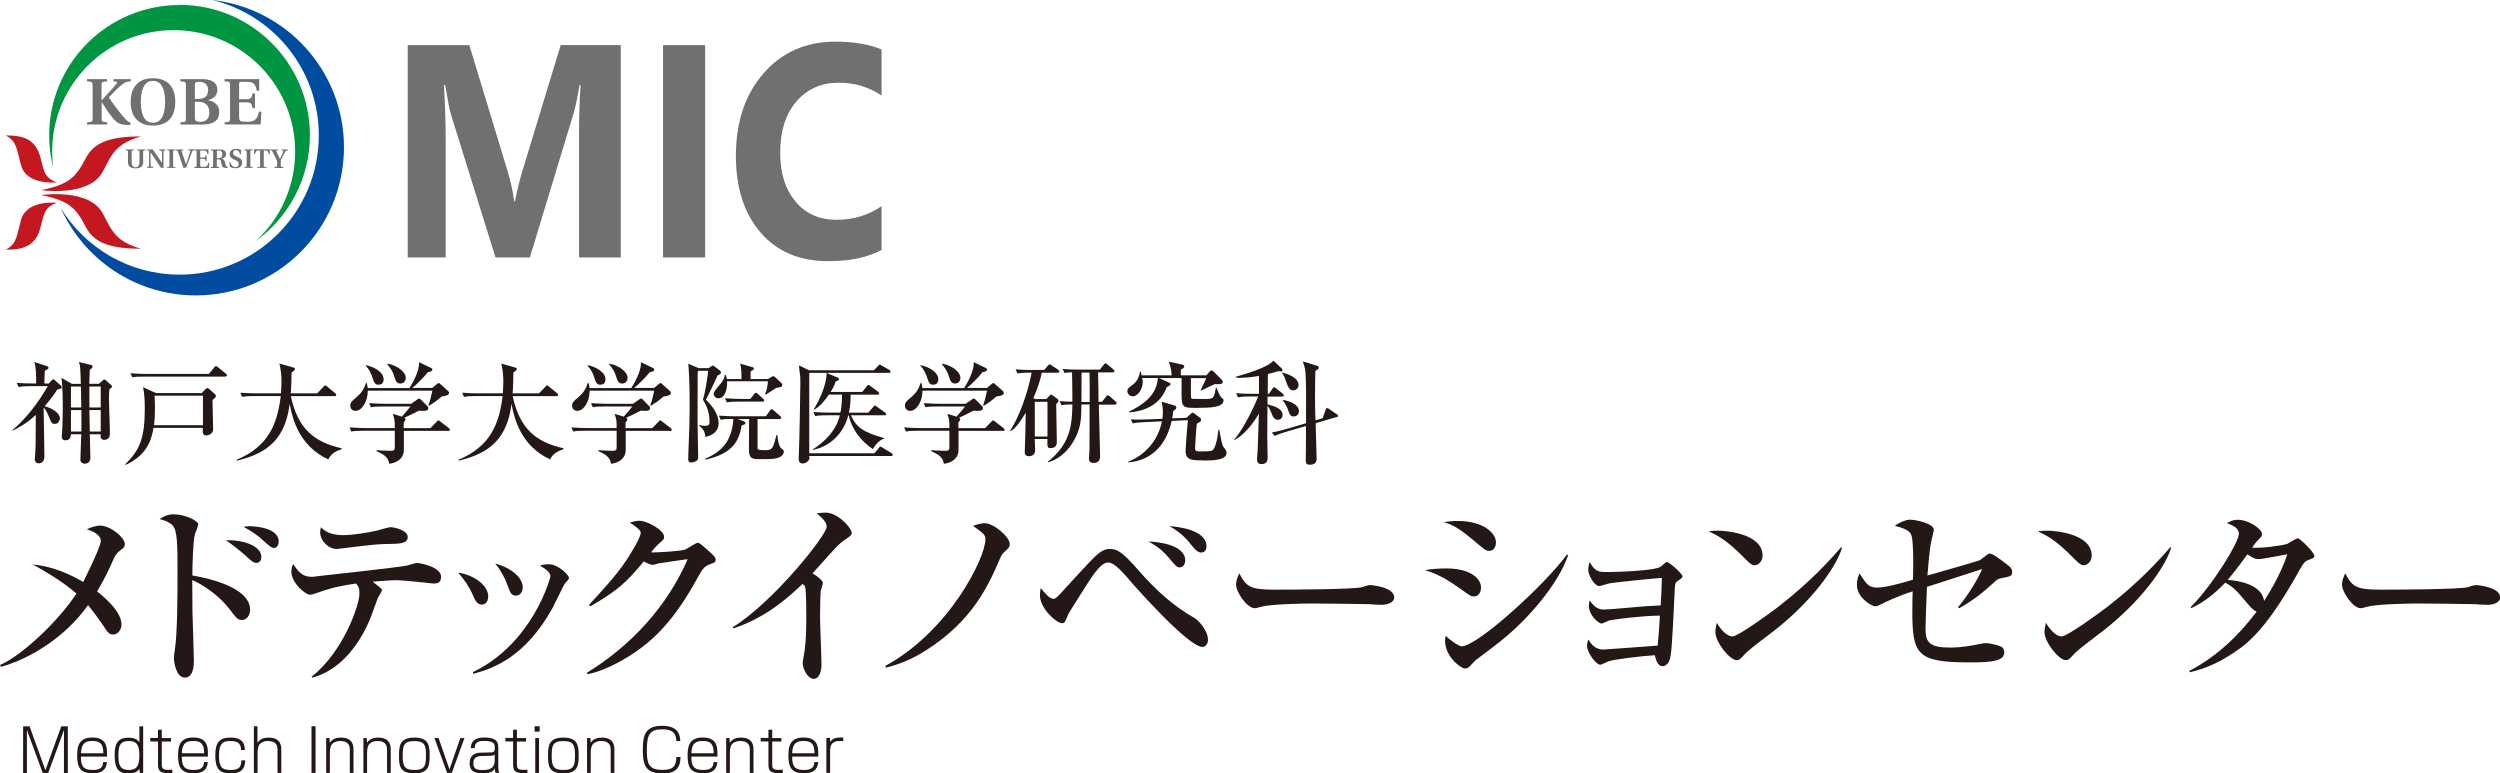 <?xml version="1.0" encoding="UTF-8"?><svg id="_レイヤー_2" xmlns="http://www.w3.org/2000/svg" width="278" height="86" viewBox="0 0 278 86"><defs><style>.cls-1{fill:#231815;}.cls-2{fill:#009541;}.cls-3{fill:#717071;}.cls-4{fill:#004ca0;}.cls-5{fill:#c3181f;}</style></defs><g id="parts_top"><g id="_新規シンボル_10"><path class="cls-1" d="M13.36,61.21c-.44.33-.62.67-.87,1.27-.75,1.73-1.44,2.84-1.69,3.29.47.38,2.71,2.11,2.71,3.68,0,.53-.38,1.11-.93,1.11-.47,0-.64-.29-1.15-1.07-.56-.8-.98-1.4-1.64-2.2-2.49,3.51-6.35,5.93-9.68,6.86l-.11-.2c2.46-1.07,6.5-4.88,8.5-7.95-1.55-1.35-3.44-2.44-4.86-3.24,1.49.18,3.09.51,5.62,1.95.04-.11,1.95-3.86,1.95-4.55,0-.75-1-1.11-1.55-1.31.42-.18.93-.4,1.49-.4,1.13,0,2.73,1.33,2.73,2.04,0,.36-.18.47-.51.71Z"/><path class="cls-1" d="M26.93,68.94c-.49,0-.62-.16-1.4-1.2-1.2-1.55-2.97-2.73-4.15-3.24,0,.51.02,3.11.02,3.53.02.87.16,4.68.16,5.46,0,.33,0,1.86-1,1.86s-1.22-1.8-1.22-2.11.07-.75.09-.91c.31-1.8.31-6.55.31-8.61,0-3.13,0-4.77-.58-5.33-.47-.44-1.07-.58-1.42-.67.24-.16.82-.53,1.55-.53,1.27,0,2.75.71,2.75,1.11,0,.18-.29.93-.36,1.09-.22.75-.29,3.64-.29,4.6,1.24.22,6.42,1.18,6.42,3.82,0,.51-.31,1.13-.89,1.13ZM28.51,62.59c-.33,0-.44-.11-1.47-1.04-.02,0-1.13-.98-1.93-1.46,1.8-.11,3.95.58,3.95,1.84,0,.51-.33.67-.56.67ZM30.48,60.93c-.29,0-.51-.18-1.58-1.15-.16-.13-.67-.58-1.82-1.2.31-.04.4-.07.6-.07.09,0,3.31,0,3.31,1.71,0,.33-.18.71-.51.71Z"/><path class="cls-1" d="M48.29,64.9s-3.42-.38-4.06-.38-1,.02-2.8.16c.95.73,1.04.8,1.04.95s-.4.73-.44.84c-.18.42-.82,2.29-1,2.66-1.78,3.97-4.22,5.66-6.28,6.22l-.11-.09c3.51-2.75,5.33-7.95,5.33-9.26,0-.64-.11-.78-.38-1.11-2.46.36-3.17.64-4.33,1.04-.29.11-.56.2-.82.2-.47,0-2.04-1.31-2.04-2.55,0-.38.09-.6.18-.87.62.87,1,1.44,2.15,1.44.04,0,.11-.02.16-.02.75-.11,4.71-.53,5.48-.62,1.62-.2,4.6-.53,4.88-.62.18-.04.93-.29,1.11-.29.31,0,2.69.42,2.69,1.55,0,.73-.53.73-.75.73ZM43.41,60.48c-1.62.04-1.64.04-5.86.56h-.2c-.73,0-1.75-.84-1.75-1.86,0-.09.02-.22.09-.56.2.24.84.89,2.46.89,1.07,0,2.86-.29,3.77-.51.24-.07,1.29-.38,1.51-.38.33,0,1.91.31,1.91,1.09,0,.71-.8.75-1.93.78Z"/><path class="cls-1" d="M54.29,66.32c0,.58-.31.91-.71.91-.55,0-.78-.53-1.02-1.11-.36-.84-.98-1.75-1.62-2.44,1.75.24,3.35,1.4,3.35,2.64ZM52.6,74.73c6.59-3.15,8.61-10.41,8.61-10.68,0-.44-.69-.89-1.18-1.15.27-.09.6-.16,1-.16,1.02,0,2.24,1.2,2.24,1.51,0,.13-.04.18-.49.69-.11.13-1.09,2.22-1.31,2.62-3.02,5.46-6.53,6.75-8.84,7.37l-.04-.2ZM58.13,65.3c0,.42-.22.93-.75.93s-.62-.27-.98-1.24c-.22-.62-.6-1.4-1.33-2.33,2.02.56,3.06,1.71,3.06,2.64Z"/><path class="cls-1" d="M79.02,62.72c-.64.2-.91.53-1.38,1.4-2.69,4.95-5.04,7.21-7.81,8.92-.84.51-2.73,1.6-4.48,1.93l-.09-.16c4.86-2.97,8.92-7.35,11.21-12.63-.51.07-2.29.31-3.24.47-.11.02-.47.16-.62.16-.22,0-.6-.13-1.02-.38-2,2.42-2.95,3.24-5.93,4.99l-.16-.16c3.02-3.26,3.84-4.33,5.06-6.44.49-.84.69-1.35.69-1.62,0-.24-.75-.82-1.22-1.09.36-.11.73-.2,1.11-.2.78,0,2.71,1.02,2.71,1.78,0,.24-.04.31-.64.82-.29.27-.38.38-.82.91.56.04,3.29-.13,3.8-.31.24-.09,1.18-.75,1.4-.75.18,0,.29.09,1.24.93.64.58.75.71.75.93,0,.31-.13.36-.56.49Z"/><path class="cls-1" d="M94.01,59.97c-.62.44-.89.73-1.44,1.33-.36.38-1.89,2.11-2.22,2.46.38.22,1.15.75,1.15,1.07,0,.16-.22.78-.24.91-.02.18-.07,1.35-.07,2.78,0,.87.16,4.68.16,5.44,0,.56-.2,1.53-.87,1.53s-1.22-1.15-1.22-1.75c0-.22.2-1.22.22-1.42.16-1.27.18-2.51.18-3.77,0-.44,0-2.86-.13-3.31q-.04-.13-.29-.31c-3.37,3.29-5.99,4.37-7.68,4.95l-.09-.13c4.53-2.78,10.46-10.26,10.46-11.17,0-.56-.6-1.07-1.11-1.49.29-.04.58-.09.98-.09,1.38,0,2.91,1.73,2.91,2.24,0,.27-.09.33-.69.73Z"/><path class="cls-1" d="M111.58,61.48c-.13.11-.24.33-.31.47-1.31,3.04-3.04,7.06-8.37,10.41-1.35.87-2.86,1.51-4.42,1.89v-.22c7.1-3.88,11.1-11.99,11.1-14.07,0-.49-.2-.62-1.38-1.49.82-.29,1.2-.29,1.31-.29.98,0,2.77,1.51,2.77,2.31,0,.36-.09.42-.71,1Z"/><path class="cls-1" d="M133.71,71.94c-1.58,0-7.55-6.79-7.75-7.01-1.6-1.93-2.24-2.38-2.75-2.38-.71,0-1.53,1.18-2.18,2.18-.29.47-2.13,3.33-2.24,3.57-.36.91-.4,1-.69,1-.62,0-2.46-1.64-2.46-3.11,0-.31.04-.51.09-.8.33.42.98,1.2,1.38,1.2.29,0,.49-.22.95-.73,2.69-2.95,3.8-4.17,4.4-4.53.31-.18.56-.29.95-.29.82,0,1.42.36,3.15,2.33,1.82,2.11,3.88,4.02,6.3,5.37.31.18,1.47,1.31,1.47,2.42,0,.31-.2.78-.62.78ZM131.2,63.1c-.31,0-.42-.11-1.24-1.09-.84-1-1.6-1.42-2.24-1.8.78.04,4.08.27,4.08,2.13,0,.29-.18.75-.6.75ZM133.58,61.44c-.29,0-.58-.16-1.13-.87-.93-1.24-2.02-1.84-2.42-2.06.98.04,4.13.44,4.13,2.22,0,.56-.33.71-.58.71Z"/><path class="cls-1" d="M153.54,67.25c-.36,0-.91-.02-1.35-.07-.42-.02-5.84-.07-6.22-.07-1.29,0-4.68.07-5.71.36-.4.11-.58.16-.75.16-.82,0-2.06-1.75-2.06-2.64,0-.29.09-.67.36-1.24.78,1.55,1.31,1.82,3.95,1.82,1.29,0,8.99-.02,9.75-.29.33-.11.6-.22.89-.22.04,0,2.64.2,2.64,1.38,0,.38-.42.82-1.49.82Z"/><path class="cls-1" d="M163.89,66.32c-.29,0-.38-.04-1.18-.62-1.98-1.42-2.82-1.84-4.26-2.31.78-.11,1.4-.18,2.38-.18,2.8,0,3.86,1.2,3.86,2.11,0,.13-.02,1-.8,1ZM165.58,61.26c-.33,0-.47-.11-1.75-1.2-1.49-1.24-2.22-1.69-3.29-2,.51-.07.95-.13,1.55-.13,2.86,0,4.26,1.35,4.26,2.38,0,.16-.04.95-.78.95ZM166.96,71.23c-.82.64-1.86,1.42-2.8,2.13-.13.09-.6.6-.69.71-.18.18-.36.27-.56.27-.44,0-2.22-1.29-2.22-3.09,0-.24.02-.33.09-.53.27.29,1.4,1.15,1.75,1.15,1.75,0,9.21-6.79,11.72-10.21l.13.07c-1.13,3.29-4.51,7.17-7.44,9.5Z"/><path class="cls-1" d="M178.99,68.98c-.16.04-.75.36-.91.36-.29,0-1.4-.89-1.4-1.98,0-.2.04-.36.09-.6.38.56.84,1.02,1.53,1.02.53,0,2.31-.16,2.97-.22,1.55-.13,1.6-.16,3.4-.24.09-1.55.09-1.69.13-3.06-.95.07-5.33.49-5.97.64-.16.04-.84.27-1,.27-.51,0-1.22-1.2-1.22-1.8,0-.29.07-.62.16-.87.64,1.11,1,1.11,2.06,1.11.87,0,5.24-.13,5.84-.6.07-.04.38-.31.44-.38.09-.07.16-.13.27-.13.22,0,1.71,1.29,1.71,1.58,0,.18-.07.2-.58.56-.22.16-.22.22-.27.78-.07,1.18-.27,6.46-.47,7.53-.13.73-.47,1.13-.87,1.13-.56,0-.71-.58-.89-1.22-1.73.11-4.42.47-5.02.64-.18.04-.89.42-1.04.42-.47,0-1.47-1.35-1.47-2.11,0-.24.04-.42.16-.69.2.33.64,1.11,1.64,1.11.2,0,5.59-.4,6.06-.44.16-1.78.16-1.98.24-3.33-1.71,0-4.82.36-5.62.53Z"/><path class="cls-1" d="M195.13,62.86c-.38,0-.67-.31-1.42-1.07-1.82-1.84-2.91-2.33-3.71-2.71.4-.04.67-.07,1.09-.07.75,0,4.91.31,4.91,2.77,0,.69-.51,1.07-.87,1.07ZM197.13,70.25c-.82.64-2.15,1.6-2.91,2.29-.13.11-.64.71-.78.78-.11.07-.22.09-.31.09-.8,0-2.38-2.02-2.38-3.11,0-.38.09-.75.16-1.04.71,1.2,1.38,1.51,1.75,1.51.62,0,4.33-2.71,5.13-3.33,3.62-2.82,5.75-5.22,6.95-6.59l.09.04c-.35,1.42-2.57,5.37-7.7,9.37Z"/><path class="cls-1" d="M222.69,64.26c-.51.11-.58.16-.84.4-1.35,1.22-2.2,1.95-3.97,2.97l-.16-.09c1.11-1.31,2.29-3.24,2.69-4.26-.98.31-5.26,1.71-6.13,1.98-.09,1.91-.16,3.95-.16,4.71,0,1.42.42,2.04,2.71,2.04,1.33,0,2.42-.22,3.42-.42.29-.07.42-.07.58-.07.49,0,1.6.27,1.82.47.11.09.22.27.22.56,0,.95-1.33,1.11-3.8,1.11-5.86,0-6.42-.82-6.42-5.66,0-1.09.02-1.78.04-2.24-1.58.49-3.11,1.22-3.49,1.42-.29.16-.47.24-.67.24-.44,0-2.04-1-2.04-2.35,0-.64.16-1.02.29-1.31.71,1.11,1,1.58,1.91,1.58,1.04,0,2.8-.51,4.02-.87.02-.33.04-.89.04-1.73,0-.67,0-2.84-.24-3.33-.31-.58-1.31-.8-1.8-.93.53-.42,1.27-.69,1.67-.69.67,0,2.66.42,2.66,1.13,0,.18-.16.67-.22,1-.13.56-.24.98-.49,4.08.84-.24,5.75-1.64,5.84-1.71.13-.09.69-.51.8-.6.09-.07.16-.13.29-.13.33,0,.98.49,2.02,1.29.18.13.47.36.47.75,0,.47-.2.49-1.07.67Z"/><path class="cls-1" d="M231.73,62.86c-.38,0-.67-.31-1.42-1.07-1.82-1.84-2.91-2.33-3.71-2.71.4-.04.67-.07,1.09-.07.75,0,4.91.31,4.91,2.77,0,.69-.51,1.07-.87,1.07ZM233.73,70.25c-.82.64-2.15,1.6-2.91,2.29-.13.11-.64.71-.78.78-.11.07-.22.09-.31.09-.8,0-2.38-2.02-2.38-3.11,0-.38.09-.75.16-1.04.71,1.2,1.38,1.51,1.75,1.51.62,0,4.33-2.71,5.13-3.33,3.62-2.82,5.75-5.22,6.95-6.59l.09.04c-.36,1.42-2.58,5.37-7.7,9.37Z"/><path class="cls-1" d="M256.73,62.26c-.49.2-.51.2-1.4,1.8-3.69,6.5-5.79,7.81-7.5,8.88-1.95,1.24-3.62,1.64-4.33,1.82l-.04-.16c3.13-1.64,5.53-4,7.48-6.59-.36-.11-.73-.58-.8-.64-1.58-1.86-1.69-2-2.69-2.58-1,1.04-2.26,2.15-3.8,2.84l-.04-.13c2.42-2.4,5.35-7.21,5.35-8.12,0-.73-.78-1-1.33-1.2.31-.18.64-.38,1.2-.38,1.27,0,2.71,1.04,2.71,1.6,0,.22-.07.27-.53.75-.22.22-.42.53-.58.75,1,.09,3.33-.22,3.91-.42.18-.07.98-.62,1.18-.62.24,0,1.84,1.58,1.84,1.95,0,.22-.07.22-.62.44ZM251.11,62.17c-.2,0-.42,0-1.2-.53-1.24,1.73-2.13,2.78-2.2,2.84,1.02.07,3.8.44,4.06,2.35,1.71-2.69,2.31-4.4,2.58-5.19-2.64.49-2.93.53-3.24.53Z"/><path class="cls-1" d="M276.51,67.25c-.35,0-.91-.02-1.35-.07-.42-.02-5.84-.07-6.22-.07-1.29,0-4.68.07-5.7.36-.4.11-.58.16-.75.16-.82,0-2.06-1.75-2.06-2.64,0-.29.09-.67.36-1.24.78,1.55,1.31,1.82,3.95,1.82,1.29,0,8.99-.02,9.75-.29.33-.11.6-.22.89-.22.04,0,2.64.2,2.64,1.38,0,.38-.42.82-1.49.82Z"/><path class="cls-1" d="M6.73,43.2c-.06.02-.32.11-.38.14-.23.37-.62.96-1.39,1.83.94.23,1.7.83,1.7,1.34,0,.17-.14.63-.54.63-.37,0-.42-.15-.64-.7-.33-.84-.51-1-.63-1.11.02,1.97.09,4.63.09,5.46,0,.62-.47.74-.63.74-.14,0-.44-.09-.44-.46,0-.07.04-.46.04-.53.06-.86.06-1.47.07-4.4-1.01.94-1.97,1.46-2.58,1.75l-.02-.06c1.18-1,2.2-2.22,3.07-3.5.46-.68.78-1.25.86-1.39h-1.92c-.75,0-1.02.04-1.33.09l-.2-.46c.74.07,1.62.07,1.75.07h.41c0-.9-.01-1.86-.21-2.38l1.43.46c.15.05.15.17.15.19,0,.09-.04.11-.41.33-.02.12-.05,1.28-.05,1.41h.48l.35-.37s.1-.11.16-.11c.04,0,.1.04.15.09l.7.62s.1.11.1.19c0,.1-.07.15-.12.16ZM12.16,43.32c-.04.44-.04.79-.04.97,0,1.1.1,2.85.1,3.95,0,.49-.31.67-.62.67s-.41-.21-.41-.32v-.3h-1.2c0,.41.06,2.5.06,2.6,0,.67-.56.67-.63.67-.1,0-.48-.07-.48-.42,0-.46.09-2.44.1-2.85h-1.16c.01.67-.52.67-.58.67-.1,0-.43-.01-.43-.38,0-.05.01-.11.01-.16.07-.96.1-2.27.1-2.87,0-.72-.01-3.1-.16-3.54l1.18.68h.99c-.02-.58-.05-1.53-.07-1.73-.04-.44-.09-.54-.16-.7l1.38.33c.07.01.15.07.15.17,0,.11-.02.14-.31.39-.01.25-.04,1.01-.05,1.53h1.07l.44-.39c.07-.06.11-.09.16-.09s.12.05.15.07l.65.58s.06.09.06.12c0,.1-.02.12-.32.35ZM9,42.98h-1.11v2.33h1.15l-.04-2.33ZM9.05,45.6h-1.16v2.39h1.16v-2.39ZM11.2,42.98h-1.26v2.33h1.26v-2.33ZM11.2,45.6h-1.26l.05,2.39h1.21v-2.39Z"/><path class="cls-1" d="M23.63,44.47c0,.19.07,2.97.07,3.28,0,.39-.37.67-.79.67s-.37-.47-.36-.84h-5.48c-.25,1.55-.85,3.06-3.08,4.11l-.06-.07c1.57-1.54,2.17-2.81,2.17-6.17,0-.99-.05-1.71-.19-2.39l1.43.65h5.09l.42-.44s.11-.11.2-.11.15.05.2.09l.65.58c.06.06.11.12.11.21,0,.14-.1.22-.39.44ZM25.07,41.88h-9.03c-.75,0-1.02.02-1.33.07l-.2-.44c.74.06,1.62.07,1.75.07h6.97l.59-.72c.06-.07.11-.15.18-.15.09,0,.16.06.23.12l.91.74c.06.05.1.1.1.16,0,.11-.1.14-.18.14ZM22.57,44h-5.38c.02.38.04.76.04,1.37s-.02,1.27-.1,1.91h5.44v-3.28Z"/><path class="cls-1" d="M36.49,51.08c-3.21-1.49-3.97-4.48-4.28-6.17-.54,4.59-3.33,5.67-5.86,6.32l-.02-.11c3.52-1.49,4.5-3.92,4.89-7.08h-2.96c-.86,0-1.1.05-1.33.09l-.21-.46c.59.05,1.17.07,1.76.07h2.76c.02-.3.06-.73.06-1.34,0-.7-.09-1.43-.23-1.97l1.52.43c.09.02.21.06.21.17,0,.14-.25.31-.38.39-.01.74-.02,1.58-.09,2.32h2.94l.69-.72c.06-.06.12-.16.2-.16s.15.07.23.14l.88.72c.06.05.12.11.12.19,0,.14-.12.14-.2.14h-4.85c.78,3.64,2.6,5.11,5.65,5.8v.1c-.49.17-1.16.41-1.49,1.15Z"/><path class="cls-1" d="M49.87,47.91h-4.96v2.12c0,.63-.35,1.36-1.63,1.55-.12-.75-.54-1-1.41-1.42v-.1c.22.02,1.2.07,1.51.07.41,0,.52-.05.52-.39v-1.84h-3.5c-.75,0-1.02.02-1.33.09l-.2-.46c.74.06,1.62.07,1.75.07h3.28c0-.79,0-.88-.22-1.58l1.01.31c.17-.2.89-1.02.95-1.13h-3.06c-.75,0-1.02.02-1.33.09l-.2-.46c.75.06,1.62.07,1.75.07h2.92l.7-.49c.06-.05.15-.09.18-.09.1,0,.16.05.23.14l.74.75s.06.1.06.15c0,.33-.28.36-1.06.31-.62.32-1.12.57-1.6.78.07.06.12.1.12.17,0,.12-.09.23-.2.37v.62h2.97l.63-.65c.12-.12.21-.22.26-.22s.06.01.22.14l.94.72s.12.1.12.19c0,.12-.1.14-.19.14ZM49.12,44.09c-.12.09-.62.52-.73.59-.21.14-.33.21-.68.44l-.07-.05c.17-.39.42-1.51.44-1.63h-7.18c0,1.22-.67,2.25-1.37,2.25-.32,0-.58-.22-.58-.58s.14-.47.67-.92c.68-.58.86-1,1.09-1.63h.06c.06.21.1.36.12.59h4.64c.33-.49,1.07-1.84,1.07-2.69,0-.06,0-.1-.01-.19l1.33.64c.09.04.16.09.16.2,0,.22-.42.26-.49.27-.52.63-1.23,1.36-1.75,1.76h2.23l.51-.43c.14-.11.16-.11.2-.11.07,0,.09.01.23.15l.76.68c.14.12.16.19.16.25,0,.28-.3.33-.81.41ZM42.09,42.78c-.36,0-.48-.19-.65-.72-.16-.46-.31-.91-.78-1.39l.05-.06c.89.19,1.95.76,1.95,1.58,0,.15-.04.59-.57.59ZM44.52,42.65c-.43,0-.54-.34-.7-.84-.12-.38-.2-.62-.76-1.32l.05-.05c1.1.2,2.01.94,2.01,1.58,0,.26-.16.63-.59.63Z"/><path class="cls-1" d="M61.16,51.08c-3.21-1.49-3.97-4.48-4.28-6.17-.54,4.59-3.33,5.67-5.86,6.32l-.02-.11c3.52-1.49,4.5-3.92,4.89-7.08h-2.96c-.86,0-1.1.05-1.33.09l-.21-.46c.59.05,1.17.07,1.76.07h2.76c.02-.3.06-.73.06-1.34,0-.7-.09-1.43-.23-1.97l1.52.43c.09.02.21.06.21.17,0,.14-.25.31-.38.39-.01.74-.02,1.58-.09,2.32h2.94l.69-.72c.06-.06.12-.16.2-.16s.15.07.23.14l.88.72c.06.05.12.11.12.19,0,.14-.12.14-.2.14h-4.85c.78,3.64,2.6,5.11,5.65,5.8v.1c-.49.17-1.16.41-1.49,1.15Z"/><path class="cls-1" d="M74.54,47.91h-4.96v2.12c0,.63-.35,1.36-1.63,1.55-.12-.75-.54-1-1.41-1.42v-.1c.22.02,1.2.07,1.51.07.41,0,.52-.05.52-.39v-1.84h-3.5c-.75,0-1.02.02-1.33.09l-.2-.46c.74.06,1.62.07,1.75.07h3.28c0-.79,0-.88-.22-1.58l1.01.31c.17-.2.89-1.02.95-1.13h-3.06c-.75,0-1.02.02-1.33.09l-.2-.46c.75.06,1.62.07,1.75.07h2.92l.7-.49c.06-.05.15-.09.18-.09.1,0,.16.05.23.14l.74.75s.06.1.06.15c0,.33-.28.36-1.06.31-.62.32-1.12.57-1.6.78.07.06.12.1.12.17,0,.12-.09.23-.2.37v.62h2.97l.63-.65c.12-.12.21-.22.26-.22s.06.01.22.14l.94.72s.12.1.12.19c0,.12-.1.14-.19.14ZM73.79,44.09c-.12.09-.62.52-.73.59-.21.14-.33.21-.68.44l-.07-.05c.17-.39.42-1.51.44-1.63h-7.18c0,1.22-.67,2.25-1.37,2.25-.32,0-.58-.22-.58-.58s.14-.47.67-.92c.68-.58.86-1,1.09-1.63h.06c.06.21.1.36.12.59h4.64c.33-.49,1.07-1.84,1.07-2.69,0-.06,0-.1-.01-.19l1.33.64c.09.04.16.09.16.2,0,.22-.42.26-.49.27-.52.63-1.23,1.36-1.75,1.76h2.23l.51-.43c.14-.11.16-.11.2-.11.07,0,.09.01.23.15l.76.68c.14.12.16.19.16.25,0,.28-.3.33-.81.41ZM66.76,42.78c-.36,0-.48-.19-.65-.72-.16-.46-.31-.91-.78-1.39l.05-.06c.89.19,1.95.76,1.95,1.58,0,.15-.04.59-.57.59ZM69.19,42.65c-.43,0-.54-.34-.7-.84-.12-.38-.2-.62-.76-1.32l.05-.05c1.1.2,2.01.94,2.01,1.58,0,.26-.16.63-.59.63Z"/><path class="cls-1" d="M78.79,40.94l.26-.17c.16-.11.19-.12.22-.12.02,0,.05,0,.18.1l.58.43c.09.07.14.17.14.26,0,.16-.26.26-.37.31-.02.06-1.09,2.33-1.3,2.7.48.48,1.41,1.44,1.41,2.6,0,1.09-.88,1.37-1.46,1.55-.09-.56-.16-.81-.69-1.25v-.1c.14.04.32.1.6.1.51,0,.54-.16.54-.46,0-1.16-.44-1.97-.73-2.45.3-.96.56-2.94.58-3.21h-1.13c-.02.16-.04.22-.04.41-.01,1.16-.01,1.57-.01,5.32,0,1.1.07,2.86.07,3.96,0,.39-.62.51-.75.51-.36,0-.36-.26-.36-.37,0-.05.01-.36.02-.73.11-2.87.14-3.6.14-4.98,0-3.03-.09-4.1-.15-4.9l1.16.49h1.07ZM81.99,46.59l.57.2c.27.1.33.17.33.25,0,.15-.12.17-.41.26-.32,1.78-.99,3.12-4.02,3.81l-.06-.1c1.8-.73,3-1.94,3.15-4.42-.74,0-1.04.01-1.41.09l-.2-.46c.75.06,1.62.07,1.75.07h3.47l.46-.63c.04-.06.11-.16.19-.16.09,0,.17.09.23.14l.72.63c.07.07.12.11.12.19,0,.12-.11.14-.2.14h-2.44v3.13c0,.27.01.33.88.33.76,0,.86-.21,1.22-1.68h.1c.05.51.15,1.32.52,1.55.11.07.2.12.2.31,0,.16-.09.44-.54.63-.33.14-.53.19-2.02.19-.89,0-1.32,0-1.32-1.07,0-.52.02-2.84.02-3.32v-.07h-1.3ZM85.42,42.14l.36-.22c.06-.04.15-.09.22-.09.06,0,.1.02.21.12l.72.68s.07.12.07.19c0,.25-.41.27-.67.31-.19.11-.99.64-1.16.74l-.09-.06c.1-.23.27-.67.32-1.41h-4.55c.04.78-.19,1.89-.97,1.89-.32,0-.52-.28-.52-.48,0-.21.07-.3.75-1.12.44-.54.47-.78.48-1.01h.1c.06.15.1.26.14.47h1.62c0-.84,0-1.09-.14-1.71l1.37.39c.12.04.16.09.16.14,0,.12-.11.19-.37.33v.85h1.95ZM83.44,44.37l.41-.54c.07-.1.12-.15.19-.15.09,0,.16.05.23.12l.59.54c.09.07.12.11.12.18,0,.11-.11.14-.18.14h-2.64c-.75,0-1.02.02-1.33.09l-.21-.46c.75.06,1.63.07,1.76.07h1.06Z"/><path class="cls-1" d="M99.08,50.71h-9.09s.02.2.02.27c0,.15-.31.56-.75.56s-.44-.37-.44-.56c0-.01.02-.62.02-.69.06-1.2.16-7.07.16-7.71,0-.49-.01-.73-.04-.91-.01-.17-.1-.89-.12-1.04l1.11.54h7.22l.47-.47s.12-.16.19-.16.17.09.23.12l.85.48c.06.04.12.14.12.2,0,.11-.1.12-.18.12h-8.86v8.94h7.25l.48-.58c.06-.07.12-.16.19-.16s.16.07.26.14l.95.57c.09.05.16.14.16.21,0,.11-.11.12-.2.12ZM98.39,46.18h-3.77c.58,1.31,1.37,1.9,3.71,2.54v.04c-.28.11-.76.31-1.27,1.18-1.33-.89-2.34-2.21-2.69-3.76h-.04c-.48,1.95-2.02,3.52-4.02,3.86v-.02c1.44-.91,2.68-2.16,3.08-3.84h-1.41c-.85,0-1.1.04-1.33.09l-.21-.46c.59.05,1.17.07,1.76.07h1.25c.06-.27.18-.88.18-2h-1.46c-.39.58-.97,1.33-1.67,1.7v-.06c1.43-2.43,1.43-3.85,1.41-4.05l1.27.53c.06.02.11.06.11.16,0,.15-.22.22-.38.27-.06.23-.15.53-.54,1.15h3.52l.49-.62c.06-.07.12-.16.2-.16.06,0,.15.09.22.14l.85.62s.12.11.12.19c0,.12-.11.14-.18.14h-3c0,1.09-.12,1.68-.2,2h2.17l.54-.64c.06-.07.12-.16.18-.16.07,0,.15.07.23.14l.91.64s.12.11.12.18c0,.12-.12.14-.18.14Z"/><path class="cls-1" d="M111.55,47.91h-4.96v2.12c0,.63-.35,1.36-1.63,1.55-.12-.75-.54-1-1.41-1.42v-.1c.22.02,1.2.07,1.5.07.41,0,.52-.05.52-.39v-1.84h-3.5c-.75,0-1.02.02-1.33.09l-.2-.46c.74.06,1.62.07,1.75.07h3.28c0-.79,0-.88-.22-1.58l1.01.31c.17-.2.89-1.02.95-1.13h-3.06c-.75,0-1.02.02-1.33.09l-.2-.46c.75.06,1.62.07,1.75.07h2.92l.7-.49c.06-.05.15-.09.19-.09.1,0,.16.05.23.14l.74.75s.06.1.06.15c0,.33-.28.36-1.06.31-.62.32-1.12.57-1.6.78.07.06.12.1.12.17,0,.12-.09.23-.2.37v.62h2.97l.63-.65c.12-.12.21-.22.26-.22s.06.01.22.14l.94.72s.12.1.12.19c0,.12-.1.14-.18.14ZM110.8,44.09c-.12.09-.62.52-.73.59-.21.14-.33.21-.68.44l-.07-.05c.17-.39.42-1.51.44-1.63h-7.18c0,1.22-.67,2.25-1.37,2.25-.32,0-.58-.22-.58-.58s.14-.47.67-.92c.68-.58.86-1,1.09-1.63h.06c.06.21.1.36.12.59h4.64c.33-.49,1.07-1.84,1.07-2.69,0-.06,0-.1-.01-.19l1.33.64c.09.04.16.09.16.2,0,.22-.42.26-.49.27-.52.63-1.23,1.36-1.75,1.76h2.23l.51-.43c.14-.11.16-.11.2-.11.07,0,.09.01.23.15l.77.68c.14.12.16.19.16.25,0,.28-.3.33-.81.41ZM103.77,42.78c-.36,0-.48-.19-.65-.72-.16-.46-.31-.91-.78-1.39l.05-.06c.89.19,1.95.76,1.95,1.58,0,.15-.04.59-.57.59ZM106.2,42.65c-.43,0-.54-.34-.7-.84-.12-.38-.2-.62-.76-1.32l.05-.05c1.1.2,2.01.94,2.01,1.58,0,.26-.16.63-.59.63Z"/><path class="cls-1" d="M117.63,41.45h-1.79c-.09.53-.36,1.53-.93,2.82l.21.11h1.23l.28-.3c.07-.07.18-.2.25-.2.05,0,.09.02.14.06l.59.43c.06.05.1.14.1.18,0,.11-.14.28-.26.38,0,1.18.07,3.06.07,4.23,0,.46-.27.67-.69.67-.37,0-.37-.1-.36-1.01h-1.41c0,.19.05,1.04.05,1.21,0,.54-.36.7-.68.7-.36,0-.48-.2-.48-.44,0-.1.02-.56.02-.64.04-.78.05-1.6.09-3.77-.9,1.54-1.33,1.84-1.67,2.06l-.06-.06c.93-1.37,1.92-4.01,2.39-6.44h-.25c-.75,0-1.02.04-1.33.09l-.2-.46c.75.07,1.62.07,1.75.07h1.42l.41-.47c.06-.07.14-.16.2-.16.07,0,.15.09.23.14l.73.47c.06.04.12.11.12.2,0,.11-.12.12-.2.12ZM116.48,44.68h-1.41v3.86h1.41v-3.86ZM124.03,45h-1.84c0,.25.14,5.56.14,5.67,0,.26,0,.81-.72.81-.42,0-.52-.23-.52-.46,0-.15.06-.86.06-1.04.02-.7.01-4.21.01-5h-.91c0,1.78-.1,2.62-.73,3.82-.63,1.21-1.63,2.22-2.94,2.6l-.06-.06c2.64-2.08,2.68-4.32,2.73-6.37-.56.01-.83.01-1.22.09l-.21-.46c.44.04.73.06,1.43.07,0-.64-.02-2.68-.04-3.27-.07,0-.43.01-.84.07l-.21-.44c.59.05,1.17.07,1.76.07h2.38l.43-.53c.06-.07.14-.17.2-.17.07,0,.12.05.23.14l.65.54c.06.05.12.11.12.19,0,.12-.12.14-.19.14h-1.63c.02.46.04,2.75.05,3.27h.39l.44-.57c.1-.12.12-.16.2-.16.06,0,.17.07.22.12l.65.58c.06.07.12.11.12.18,0,.14-.12.14-.2.14ZM121.17,43.05c0-.43,0-1.11-.02-1.62h-.88c-.01,1.28-.01,2.53-.01,3.27h.91v-1.65Z"/><path class="cls-1" d="M133.2,45.36c-1.79,0-1.81,0-1.81-1.88v-1.44h-2.5l1.12.51c.09.04.16.09.16.17,0,.07-.06.15-.43.33-.23.62-1.01,2.57-4.19,2.81v-.09c2.74-1.32,3.12-2.69,3.2-3.74h-1.74c.05.25.06.37.06.47,0,.73-.51,1.57-1.11,1.57-.37,0-.6-.31-.6-.57,0-.28.1-.35.69-.79.32-.23.73-.94.69-1.39h.1c.05.16.06.22.11.42h3.34c-.01-.41-.14-1.13-.32-1.52l1.47.32c.11.02.25.07.25.2,0,.19-.26.3-.38.36v.64h2.84l.36-.42c.05-.06.12-.12.22-.12.07,0,.15.02.21.1l.88.89c.1.1.15.17.15.28,0,.18-.11.25-.51.25-.1,0-.17,0-.36-.01-.25.1-1.32.62-1.54.72l-.05-.05c.11-.22.48-.96.62-1.33h-1.7c0,.35-.01,2.02.02,2.18.02.1.09.12.21.12.32.01,1.05.02,1.37.02.95,0,.96-.11,1.18-1.25h.06c.11.3.41.96.53,1.06.21.17.26.21.26.34,0,.8-1.53.83-2.84.83ZM133.74,51.19c-1.21,0-1.9,0-1.9-1.05,0-.38.19-2.95.25-3.42l-1.8.09c-.65,2.9-2.45,4.43-4.84,4.61v-.07c2.39-.97,3.47-2.94,3.75-4.5l-1.91.09c-.83.04-1.1.09-1.33.14l-.22-.44c.14.01.38.02.68.02.09,0,.88-.01,1.09-.02l1.75-.07c.01-.14.05-.36.05-.7,0-.54-.07-.89-.14-1.2l1.41.41c.07.02.23.06.23.25,0,.11-.04.15-.35.39-.04.33-.06.56-.11.8l1.58-.06.51-.47c.09-.07.11-.11.16-.11s.16.07.2.1l.65.48c.07.06.11.1.11.2s-.02.17-.09.23c-.05.05-.33.19-.38.22-.06.37-.2,2.47-.2,2.78,0,.17.09.31.41.31,1.46-.01,1.54,0,1.75-.43.15-.31.35-1,.43-1.97h.1c.06.27.28,1.51.38,1.74.04.1.16.26.26.38.15.19.17.36.17.43,0,.86-1.57.86-2.65.86Z"/><path class="cls-1" d="M142.55,44.1h-1.6v.86c.81.23,1.67.47,1.67,1.2,0,.3-.23.52-.51.52-.43,0-.59-.39-.7-.7-.11-.28-.25-.6-.47-.88-.01,1.69-.02,2.32-.02,3.54,0,.33.04,1.85.04,2.16s0,.81-.69.81c-.33,0-.49-.19-.49-.51,0-.16.06-.85.07-.99.02-.65.11-3.53.14-4.12-.12.22-1.27,2.2-2.73,2.95l-.02-.05c1.17-1.34,2.44-4.16,2.66-4.8h-.91c-.75,0-1.02.04-1.33.09l-.2-.46c.74.07,1.62.07,1.75.07h.79v-1.99c-.56.1-1.39.21-2.04.21-.26,0-.35,0-.53-.02v-.1c.91-.26,3.55-1,4.17-1.79l.94.88s.07.09.07.17c0,.16-.15.16-.18.16-.06,0-.21-.02-.27-.04-.52.16-.8.23-1.17.32l-.02,2.2h.14l.39-.57c.06-.09.11-.16.2-.16.05,0,.1.04.22.14l.72.57s.12.11.12.2c0,.11-.1.12-.18.12ZM148.64,46.37l-2.34.69c.01.57.09,3.1.1,3.6,0,.06.01.25.01.38,0,.54-.47.64-.75.64-.33,0-.46-.11-.46-.48,0-.27.02-1.47.02-1.71q0-1.33.01-2.12l-2.23.65c-.74.22-.99.33-1.26.46l-.32-.38c.58-.11,1.15-.25,1.71-.42l2.1-.62c.01-2.65.02-4.56-.06-5.66-.04-.48-.2-.94-.3-1.21l1.52.46c.14.04.26.09.26.23,0,.09-.06.16-.11.19-.17.1-.18.11-.27.17-.01.52-.04,1.63-.04,2.87,0,.93.01,1.42.05,2.63l.8-.23.32-.92c.04-.12.07-.21.19-.21.06,0,.15.06.21.1l.83.57c.09.06.17.11.17.2s-.1.12-.16.14ZM143.81,43.41c-.2,0-.46-.04-.73-.8-.27-.78-.31-.86-.53-1.12l.04-.06c1.42.37,1.81.92,1.81,1.39,0,.33-.27.59-.59.59ZM143.84,46.31c-.33,0-.41-.16-.63-.78-.09-.26-.3-.68-.57-1.01l.04-.05c.53.09,1.76.43,1.76,1.25,0,.28-.17.59-.6.59Z"/><path class="cls-4" d="M23.6,0c6.8,1.64,11.85,7.75,11.85,15.05,0,8.55-6.93,15.49-15.48,15.49-5.6,0-10.5-2.97-13.22-7.41,2.58,5.73,8.34,9.72,15.03,9.72,9.1,0,16.47-7.38,16.47-16.47C38.25,7.89,31.84.91,23.6,0Z"/><path class="cls-2" d="M19.97.56C11.96.56,5.47,7.05,5.47,15.05c0,1.23.15,2.43.44,3.57-.07-.58-.11-1.16-.11-1.76,0-7.46,6.05-13.51,13.51-13.51s13.51,6.05,13.51,13.51c0,3.93-1.68,7.48-4.37,9.94,3.64-2.63,6.01-6.92,6.01-11.76,0-8.01-6.49-14.5-14.5-14.5Z"/><path class="cls-5" d="M.65,15.06c1.74,0,3.14.31,3.74,2.1.5,1.49.31,2.55,1.93,3.12,0,0-3.33.36-3.96-1.85-.52-1.8-.43-2.68-1.72-3.37Z"/><path class="cls-5" d="M15.7,15.17c-3.41,0-5.23.64-6.15,2.4-1.09,2.09-1.78,2.92-4.96,3.57,0,0,5.41.81,6.88-2.12,1.03-2.05,1.54-3.07,4.23-3.86Z"/><path class="cls-5" d="M.65,27.77c1.74,0,3.14-.31,3.74-2.1.5-1.49.31-2.55,1.93-3.12,0,0-3.33-.36-3.96,1.85-.52,1.8-.43,2.68-1.72,3.37Z"/><path class="cls-5" d="M15.7,27.66c-3.41,0-5.23-.64-6.15-2.4-1.09-2.09-1.78-2.92-4.96-3.57,0,0,5.41-.81,6.88,2.12,1.03,2.05,1.54,3.07,4.23,3.86Z"/><path class="cls-3" d="M10.29,9.49c0-.39-.04-.41-.61-.44v-.25h2.22v.25c-.56.03-.61.05-.61.44v1.68l.77-.84c.37-.4.69-.77.89-1.02.11-.14.09-.22-.02-.23l-.31-.03v-.25h1.93v.25c-.51.02-.66.1-.96.34-.49.38-.95.88-1.49,1.43.47.72,1.14,1.62,1.76,2.33.23.26.43.42.58.46l.07.02v.26h-.45c-.75-.04-1.08-.22-1.57-.83-.45-.55-.78-1.06-1.18-1.72h-.01v1.81c0,.39.04.41.61.44v.25h-2.22v-.25c.56-.03.61-.05.61-.44v-3.67Z"/><path class="cls-3" d="M17.01,13.65c-1.15,0-1.34-1.31-1.35-2.33.01-.99.2-2.33,1.35-2.33s1.34,1.34,1.35,2.33c-.01,1.02-.2,2.33-1.35,2.33ZM17.01,13.96c.83,0,1.43-.24,1.85-.69.42-.45.63-1.11.63-1.94s-.21-1.5-.63-1.94c-.42-.45-1.02-.69-1.85-.69s-1.43.24-1.84.69c-.42.45-.64,1.11-.64,1.94s.22,1.5.64,1.94c.41.45,1.02.69,1.84.69Z"/><path class="cls-3" d="M21.67,11.32h.42c.8,0,1.19.5,1.19,1.17,0,.82-.48,1.06-1.02,1.06-.45,0-.59-.11-.59-.5v-1.72ZM20.05,13.85h2.38c.72,0,1.2-.13,1.5-.36.31-.24.45-.59.45-1.03,0-.83-.61-1.22-1.29-1.32h0c.7-.16,1.08-.55,1.08-1.14,0-.43-.17-.73-.48-.93-.31-.2-.77-.28-1.34-.27h-2.29v.25c.56.03.61.05.61.44v3.67c0,.39-.04.41-.61.44v.25ZM21.67,11.01v-1.6c0-.27.1-.3.48-.31.62,0,1,.33.99.94,0,.61-.35.96-1.07.96h-.4Z"/><path class="cls-3" d="M24.97,13.6c.56-.03.61-.05.61-.44v-3.67c0-.39-.04-.41-.61-.44v-.25h3.85v1.29h-.26c-.18-.73-.32-.99-1.1-.99h-.61c-.22,0-.26.05-.26.26v1.67h.81c.52,0,.59-.15.69-.65h.26v1.64h-.26c-.1-.5-.17-.64-.69-.64h-.81v1.58c0,.32.06.47.21.53.16.04.37.05.7.05.88,0,1.08-.3,1.31-1.12h.26l-.09,1.42h-4v-.25Z"/><path class="cls-3" d="M15.93,17.96c0,.17-.04.33-.1.44-.14.24-.41.32-.75.32-.35,0-.63-.08-.76-.31-.06-.1-.09-.27-.09-.44v-1.07c0-.16-.02-.17-.25-.18v-.1h.91v.1c-.23.01-.25.02-.25.18v1.08c0,.3.08.62.43.62s.44-.32.44-.62v-1.08c0-.16-.02-.17-.25-.18v-.1h.91v.1c-.23.01-.25.02-.25.18v1.07Z"/><path class="cls-3" d="M16.99,16.61c.33.5.68,1,1.02,1.5h.01s0-.8,0-.8c0-.21,0-.32-.02-.43,0-.1-.04-.14-.13-.15h-.16v-.12h.71v.1h-.11c-.07.02-.11.07-.12.16-.01.1-.01.22-.01.43v1.36h-.28c-.38-.57-.76-1.14-1.15-1.71h-.01v1.01c0,.21,0,.33.02.43,0,.1.04.14.13.15h.16v.12h-.71v-.1h.11c.07-.02.11-.06.12-.16.01-.1.01-.22.01-.43v-1.08c0-.16-.02-.17-.25-.18v-.1h.66Z"/><path class="cls-3" d="M19.25,18.39c0,.16.02.17.25.18v.1h-.91v-.1c.23-.01.25-.02.25-.18v-1.5c0-.16-.02-.17-.25-.18v-.1h.91v.1c-.23.01-.25.02-.25.18v1.5Z"/><path class="cls-3" d="M20.08,17.71c-.04-.11-.25-.74-.29-.83-.05-.14-.08-.16-.24-.16v-.1h.85v.1h-.15c-.07.02-.07.06-.05.12.03.09.2.62.24.71l.24.72h.01c.04-.1.23-.68.27-.8.1-.29.17-.54.2-.65.01-.06.01-.09-.06-.1h-.16v-.12h.68v.1c-.16.01-.2.03-.26.17-.05.13-.16.43-.28.75l-.37,1.03h-.32l-.33-.96Z"/><path class="cls-3" d="M21.61,18.57c.23-.01.25-.02.25-.18v-1.5c0-.16-.02-.17-.25-.18v-.1h1.57v.53h-.11c-.07-.3-.13-.4-.45-.4h-.25c-.09,0-.11.02-.11.11v.68h.33c.21,0,.24-.06.28-.27h.1v.67h-.1c-.04-.21-.07-.26-.28-.26h-.33v.65c0,.13.02.19.09.22.07.02.15.02.29.02.36,0,.44-.12.53-.46h.1l-.04.58h-1.63v-.1Z"/><path class="cls-3" d="M24.12,17.59v-.73c0-.1.02-.13.2-.13.21,0,.4.1.4.42,0,.27-.12.44-.42.44h-.18ZM24.12,17.72h.16c.16,0,.26.06.3.24.02.1.05.29.09.43.06.21.18.28.45.28h.23v-.1c-.06,0-.11-.03-.15-.06-.09-.07-.12-.19-.15-.34-.04-.25-.1-.45-.41-.52h0c.29-.05.5-.24.5-.51,0-.29-.17-.52-.7-.52h-.99v.1c.23.01.25.02.25.18v1.5c0,.16-.02.17-.25.18v.1h.91v-.1c-.23-.01-.25-.02-.25-.18v-.67Z"/><path class="cls-3" d="M26.69,17.16c-.07-.33-.24-.47-.44-.47s-.34.13-.34.33c0,.22.22.33.41.4l.09.04c.28.11.52.28.52.62,0,.32-.19.63-.76.63-.2,0-.48-.05-.62-.18l-.04-.51h.1c.1.36.31.57.56.57.22,0,.37-.12.37-.36,0-.21-.15-.34-.35-.42l-.07-.03c-.28-.11-.58-.28-.58-.63s.24-.6.72-.6c.18,0,.4.04.54.13v.47h-.1Z"/><path class="cls-3" d="M27.84,18.39c0,.16.02.17.25.18v.1h-.91v-.1c.23-.01.25-.02.25-.18v-1.5c0-.16-.02-.17-.25-.18v-.1h.91v.1c-.23.01-.25.02-.25.18v1.5Z"/><path class="cls-3" d="M28.62,18.57h.18c.11-.02.12-.06.12-.18v-1.66h-.14c-.3,0-.35.1-.43.41h-.1v-.54h1.75v.54h-.1c-.08-.31-.13-.41-.43-.41h-.14v1.66c0,.11.01.15.12.16h.18v.12h-1.01v-.1Z"/><path class="cls-3" d="M30.51,18.57c.28-.01.3-.02.3-.18v-.43c0-.07-.02-.13-.05-.19-.05-.1-.39-.78-.45-.89-.07-.13-.1-.15-.26-.16v-.1h.88v.1l-.16.02c-.06,0-.06.04-.04.1l.4.84h0c.13-.28.31-.63.38-.83.03-.07.01-.11-.04-.11h-.15v-.12h.69v.1c-.18.01-.22.04-.3.17-.12.21-.3.55-.44.85-.03.07-.05.12-.05.2v.46c0,.16.02.17.3.18v.1h-1v-.1Z"/><path class="cls-1" d="M5.39,85.95h-.64l-1.76-4.78c0,.23,0,.89,0,1.14v3.65h-.42v-5.19h.72l1.76,4.88,1.76-4.88h.73v5.19h-.43v-3.65c0-.28,0-.88.01-1.14l-1.76,4.78Z"/><path class="cls-1" d="M9,84.13c0,.9.14,1.49,1.29,1.49.69,0,1.16-.16,1.18-.88h.42c-.07.91-.63,1.25-1.57,1.25-1.38,0-1.74-.65-1.74-1.95,0-.97.13-2.03,1.68-2.03s1.64,1,1.64,1.82v.3h-2.9ZM11.49,83.76c0-.97-.3-1.37-1.22-1.37-1.1,0-1.22.66-1.26,1.37h2.48Z"/><path class="cls-1" d="M15.92,80.76v5.19h-.38l-.04-.47c-.19.3-.47.53-1.23.53-1.13,0-1.52-.58-1.52-2.04,0-1.02.17-1.94,1.53-1.94.88,0,1.12.37,1.22.53v-1.79h.41ZM13.17,84.01c0,.91.09,1.61,1.14,1.61.81,0,1.19-.34,1.19-1.61,0-1.13-.28-1.61-1.17-1.61-1.05,0-1.16.64-1.16,1.61Z"/><path class="cls-1" d="M17.58,81.15h.41v.92h1.02v.39h-1.02v2.43c0,.47,0,.72.7.72.22,0,.36-.01.47-.03v.39c-.08,0-.17.02-.34.02-1.13,0-1.25-.37-1.25-1v-2.54h-.86v-.39h.86v-.92Z"/><path class="cls-1" d="M20.22,84.13c0,.9.14,1.49,1.29,1.49.69,0,1.16-.16,1.18-.88h.42c-.07.91-.63,1.25-1.57,1.25-1.38,0-1.74-.65-1.74-1.95,0-.97.13-2.03,1.68-2.03s1.64,1,1.64,1.82v.3h-2.9ZM22.7,83.76c0-.97-.3-1.37-1.22-1.37-1.1,0-1.22.66-1.26,1.37h2.48Z"/><path class="cls-1" d="M27.27,84.55c-.05,1.23-.74,1.45-1.62,1.45-1.24,0-1.71-.49-1.71-1.99s.5-1.99,1.69-1.99c.39,0,1.62,0,1.59,1.38h-.41c0-.9-.64-1-1.18-1-.76,0-1.28.16-1.28,1.64,0,1.24.32,1.58,1.26,1.58.82,0,1.22-.18,1.24-1.07h.42Z"/><path class="cls-1" d="M28.63,80.76v1.84c.35-.55.99-.58,1.24-.58,1.01,0,1.41.5,1.41,1.32v2.61h-.42v-2.54c0-.39-.05-1.01-1.07-1.01-.5,0-.77.2-.91.35-.21.22-.24.76-.24.93v2.27h-.41v-5.19h.41Z"/><path class="cls-1" d="M35.09,80.76v5.19h-.45v-5.19h.45Z"/><path class="cls-1" d="M36.65,82.07l.02.53c.35-.55.97-.58,1.24-.58,1.01,0,1.4.5,1.4,1.32v2.61h-.41v-2.54c0-.39-.05-1.01-1.07-1.01-.5,0-.77.2-.91.35-.21.22-.24.76-.24.93v2.27h-.41v-3.88h.39Z"/><path class="cls-1" d="M40.79,82.07l.02.53c.35-.55.97-.58,1.24-.58,1.01,0,1.4.5,1.4,1.32v2.61h-.41v-2.54c0-.39-.05-1.01-1.07-1.01-.5,0-.77.2-.91.35-.21.22-.24.76-.24.93v2.27h-.41v-3.88h.39Z"/><path class="cls-1" d="M46.08,82.02c1.5,0,1.7.77,1.7,1.9s-.04,2.08-1.7,2.08-1.71-.88-1.71-1.99.11-1.99,1.71-1.99ZM44.78,84.07c0,1.13.2,1.55,1.3,1.55,1.19,0,1.29-.51,1.29-1.7,0-1.11-.22-1.51-1.29-1.51-1.22,0-1.3.53-1.3,1.67Z"/><path class="cls-1" d="M48.77,82.07l1.21,3.49,1.21-3.49h.46l-1.41,3.88h-.52l-1.41-3.88h.47Z"/><path class="cls-1" d="M55.41,85.22c0,.11,0,.5.11.72h-.42c-.05-.15-.07-.33-.08-.51-.13.26-.3.56-1.35.56-.57,0-1.45-.05-1.45-1.13,0-.87.61-1.14,1.14-1.16l1.21-.03c.24,0,.45-.01.45-.52,0-.39-.06-.76-1.15-.76-.45,0-1.07.01-1.09.8h-.42c0-.43.12-1.18,1.52-1.18,1.53,0,1.53.69,1.53,1.24v1.96ZM55.01,83.89c-.07.09-.22.15-.36.15l-1.17.03c-.81.02-.84.56-.84.84,0,.59.36.72,1.07.72,1.08,0,1.3-.48,1.3-1.11v-.63Z"/><path class="cls-1" d="M57.07,81.15h.41v.92h1.02v.39h-1.02v2.43c0,.47,0,.72.7.72.22,0,.36-.01.47-.03v.39c-.08,0-.17.02-.34.02-1.13,0-1.25-.37-1.25-1v-2.54h-.86v-.39h.86v-.92Z"/><path class="cls-1" d="M60.01,80.76v.6h-.56v-.6h.56ZM59.94,82.07v3.88h-.42v-3.88h.42Z"/><path class="cls-1" d="M62.65,82.02c1.5,0,1.7.77,1.7,1.9s-.04,2.08-1.7,2.08-1.71-.88-1.71-1.99.11-1.99,1.71-1.99ZM61.35,84.07c0,1.13.2,1.55,1.3,1.55,1.19,0,1.29-.51,1.29-1.7,0-1.11-.22-1.51-1.29-1.51-1.22,0-1.3.53-1.3,1.67Z"/><path class="cls-1" d="M65.66,82.07l.02.53c.35-.55.97-.58,1.24-.58,1.01,0,1.4.5,1.4,1.32v2.61h-.41v-2.54c0-.39-.05-1.01-1.07-1.01-.5,0-.77.2-.91.35-.21.22-.24.76-.24.93v2.27h-.41v-3.88h.39Z"/><path class="cls-1" d="M75.21,82.41c-.02-1.01-.58-1.31-1.56-1.31-1.4,0-1.72.56-1.72,2.34,0,1.36.15,2.17,1.68,2.17,1.07,0,1.59-.23,1.6-1.43h.46c.01,1.7-1.16,1.82-1.97,1.82-1.7,0-2.22-.62-2.22-2.59,0-1.57.21-2.7,2.13-2.7,1.68,0,2.01.83,2.04,1.7h-.45Z"/><path class="cls-1" d="M76.88,84.13c0,.9.14,1.49,1.29,1.49.69,0,1.16-.16,1.18-.88h.42c-.07.91-.63,1.25-1.57,1.25-1.38,0-1.74-.65-1.74-1.95,0-.97.13-2.03,1.68-2.03s1.64,1,1.64,1.82v.3h-2.9ZM79.36,83.76c0-.97-.3-1.37-1.22-1.37-1.1,0-1.22.66-1.26,1.37h2.48Z"/><path class="cls-1" d="M81.13,82.07l.02.53c.35-.55.97-.58,1.24-.58,1.01,0,1.4.5,1.4,1.32v2.61h-.41v-2.54c0-.39-.05-1.01-1.07-1.01-.5,0-.77.2-.91.35-.21.22-.24.76-.24.93v2.27h-.41v-3.88h.39Z"/><path class="cls-1" d="M85.46,81.15h.41v.92h1.02v.39h-1.02v2.43c0,.47,0,.72.7.72.22,0,.36-.01.47-.03v.39c-.08,0-.17.02-.34.02-1.13,0-1.25-.37-1.25-1v-2.54h-.86v-.39h.86v-.92Z"/><path class="cls-1" d="M88.09,84.13c0,.9.14,1.49,1.29,1.49.69,0,1.16-.16,1.18-.88h.42c-.07.91-.63,1.25-1.57,1.25-1.38,0-1.74-.65-1.74-1.95,0-.97.13-2.03,1.68-2.03s1.64,1,1.64,1.82v.3h-2.9ZM90.57,83.76c0-.97-.3-1.37-1.22-1.37-1.1,0-1.22.66-1.26,1.37h2.48Z"/><path class="cls-1" d="M92.29,82.07l.02.43c.37-.49.76-.49,1.46-.49v.4c-.09,0-.2-.01-.39-.01-.28,0-1.07,0-1.07,1.02v2.52h-.42v-3.88h.4Z"/><path class="cls-3" d="M69.01,28.63h-4.62v-14.13c0-1.53.06-3.21.17-5.05h-.12c-.24,1.45-.46,2.49-.65,3.13l-4.87,16.05h-3.82l-4.95-15.89c-.14-.43-.35-1.53-.65-3.29h-.13c.13,2.33.19,4.37.19,6.12v13.06h-4.22V5.02h6.85l4.25,13.99c.34,1.12.58,2.24.74,3.37h.09c.26-1.31.54-2.44.83-3.41l4.25-13.96h6.68v23.61Z"/><path class="cls-3" d="M78.41,28.63h-4.68V5.02h4.68v23.61Z"/><path class="cls-3" d="M98.03,27.79c-1.52.83-3.5,1.25-5.94,1.25-3.19,0-5.69-1.06-7.52-3.19-1.83-2.13-2.74-4.97-2.74-8.51,0-3.78,1.03-6.84,3.08-9.19,2.05-2.35,4.72-3.52,7.99-3.52,2.03,0,3.74.29,5.13.87v5.12c-1.39-.94-2.98-1.42-4.75-1.42-1.95,0-3.53.7-4.72,2.09-1.2,1.39-1.8,3.28-1.8,5.66s.57,4.1,1.7,5.46,2.65,2.03,4.56,2.03,3.5-.5,5.01-1.51v4.86Z"/></g></g></svg>
